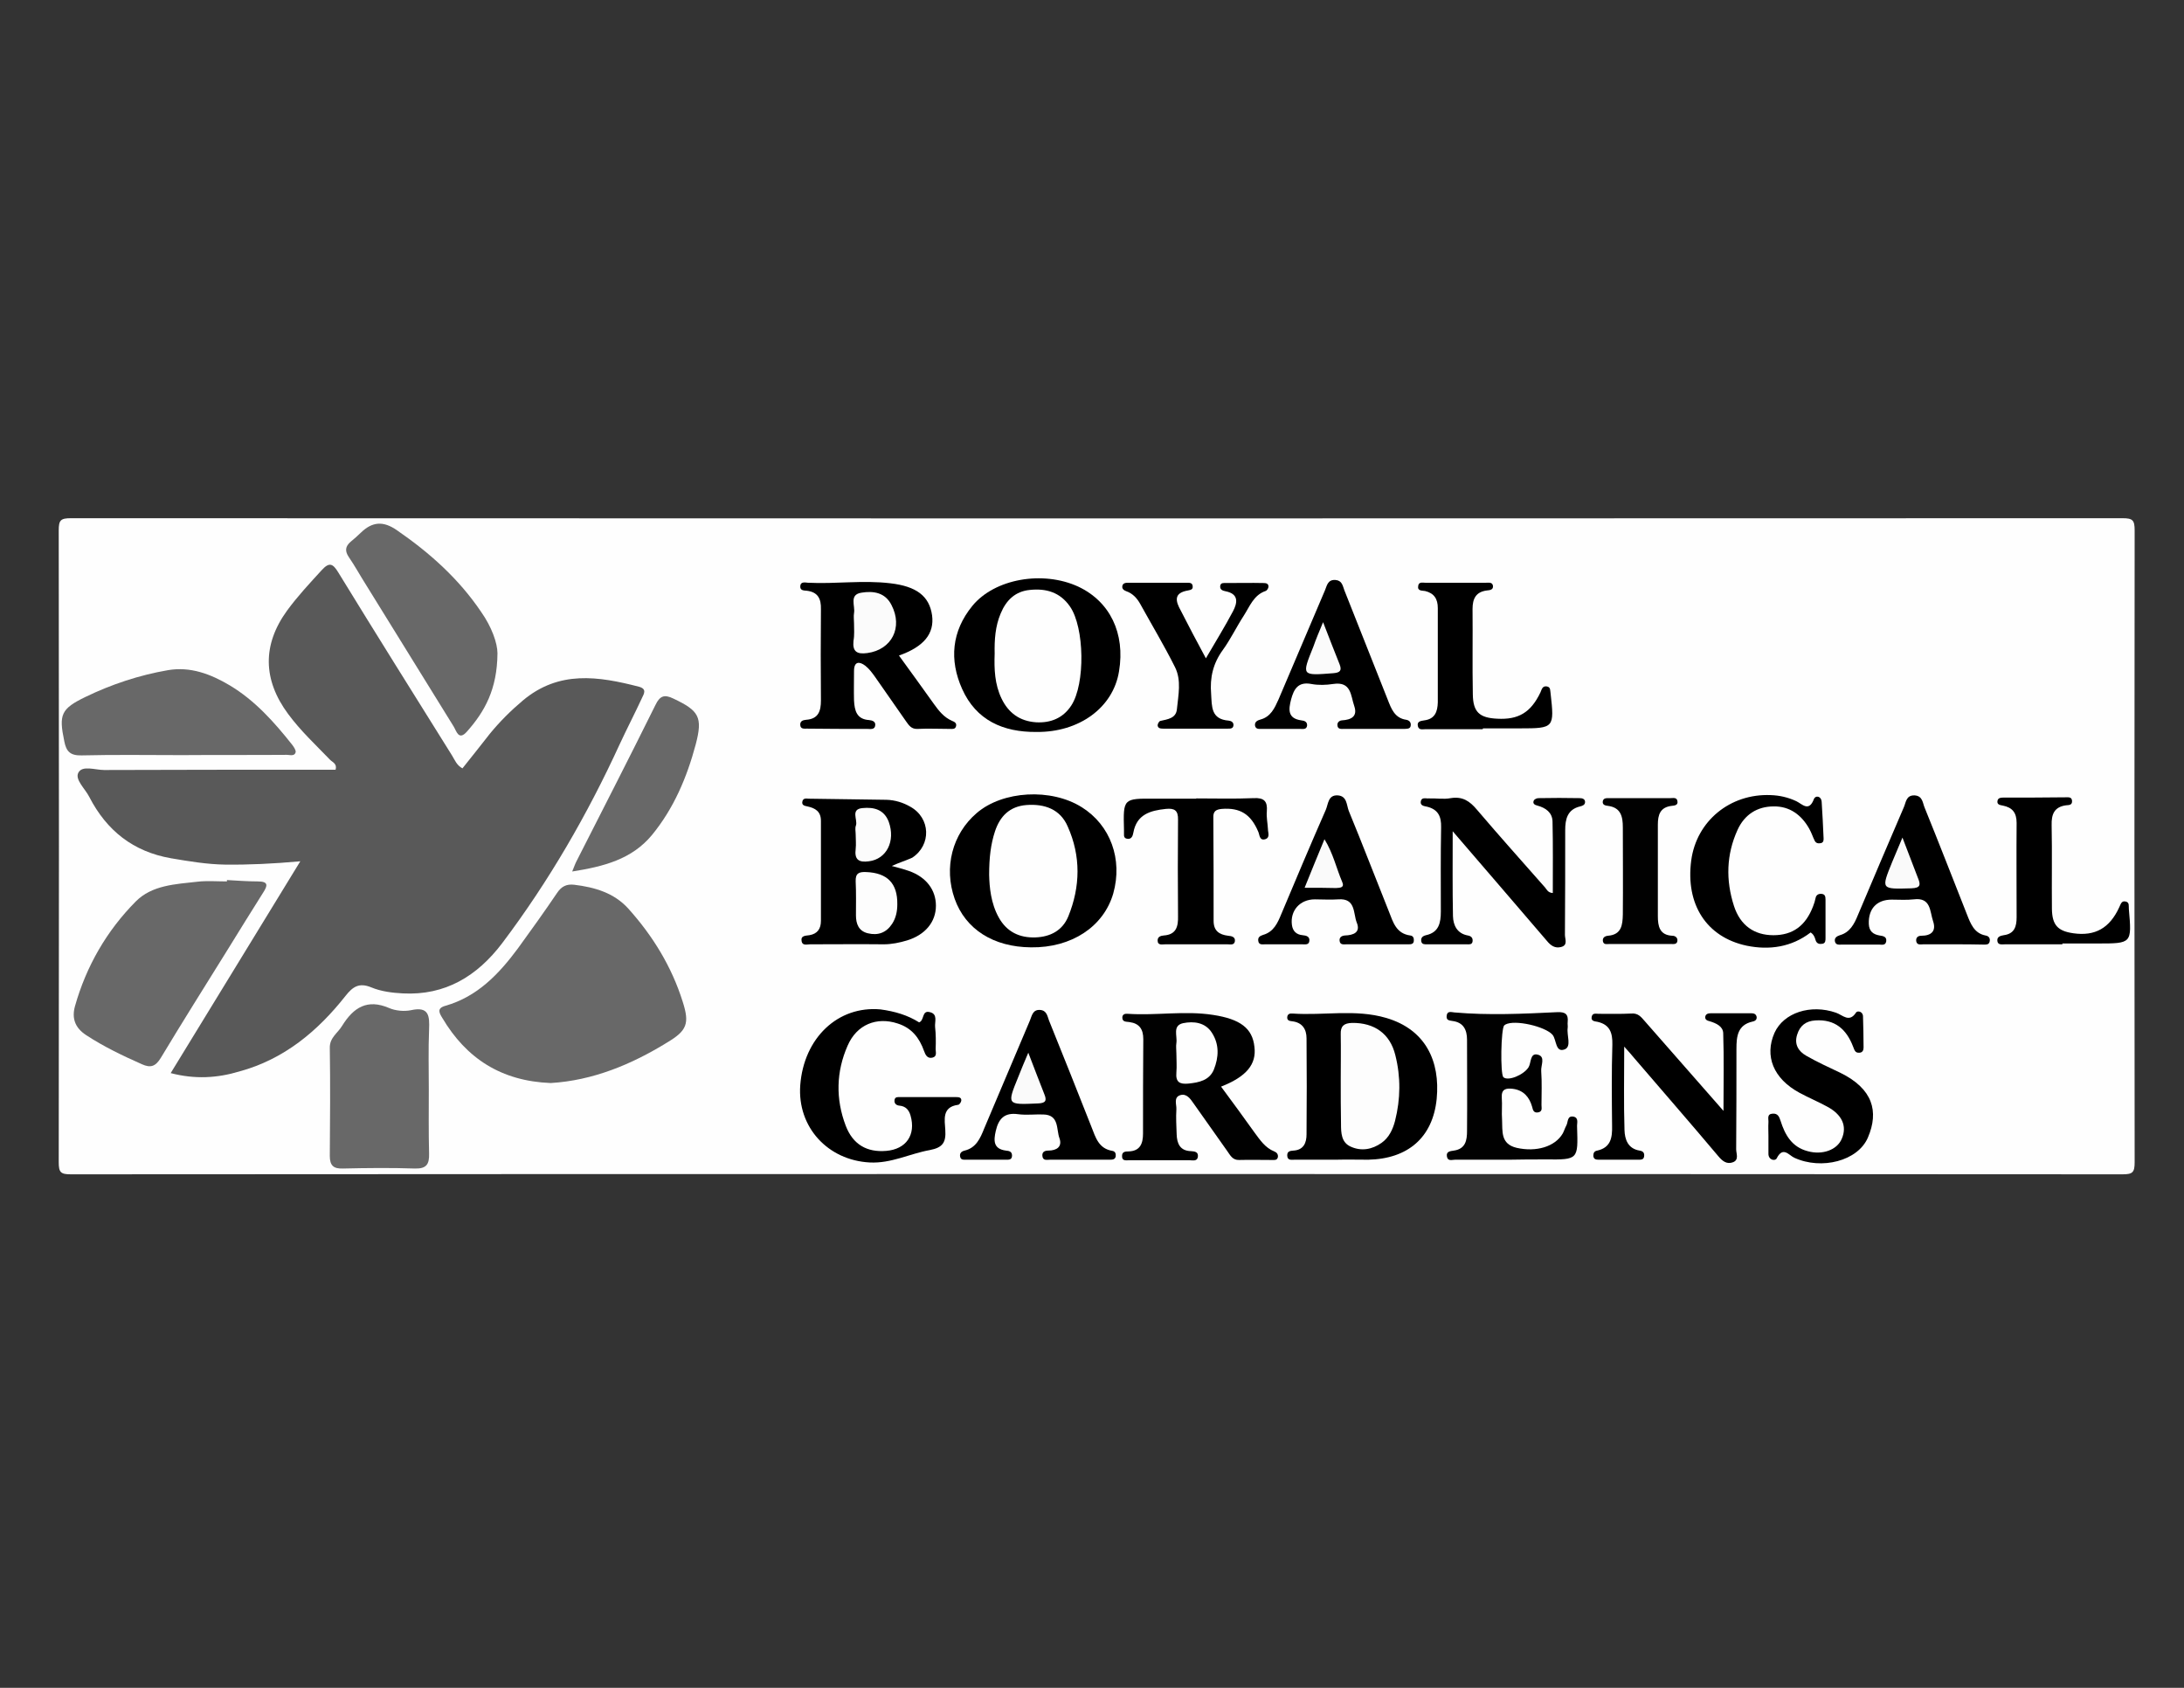 <?xml version="1.0" encoding="utf-8"?>
<!-- Generator: Adobe Illustrator 23.0.6, SVG Export Plug-In . SVG Version: 6.00 Build 0)  -->
<svg version="1.1" id="Layer_1" xmlns="http://www.w3.org/2000/svg" xmlns:xlink="http://www.w3.org/1999/xlink" x="0px" y="0px"
	 viewBox="0 0 792 612" style="enable-background:new 0 0 792 612;" xml:space="preserve">
<rect x="0" y="0" width="792" height="612" fill="#333333" stroke="none"/>
<style type="text/css">
	.st0{fill:#FEFEFE;}
	.st1{fill:#595959;}
	.st2{fill:#686868;}
	.st3{fill:#010101;}
	.st4{fill:#FBFBFB;}
	.st5{fill:#FDFDFD;}
	.st6{fill:#FCFCFC;}
	.st7{fill:#FAFAFA;}
</style>
<g>
	<path class="st0" d="M397.2,425.7c-123.8,0-247.7,0-371.5,0.1c-3.7,0-4.4-0.7-4.4-4.4c0.1-76.4,0.1-152.7,0-229.1
		c0-3.7,0.7-4.4,4.4-4.4c248,0.1,496,0.1,744,0c3.7,0,4.4,0.7,4.4,4.4c-0.1,76.4-0.1,152.7,0,229.1c0,3.7-0.7,4.4-4.4,4.4
		C645.5,425.7,521.4,425.7,397.2,425.7z"/>
	<path class="st1" d="M61.9,389.1c15.7-25.6,31-50.7,47-76.8c-10,0.9-18.7,1.3-27.3,1.2c-6.6-0.1-13.1-1.2-19.6-2.3
		c-13.7-2.4-23.3-10-29.6-22.2c-1.5-3-5.3-6.3-4-8.8c1.4-2.8,6.1-1,9.4-1c26-0.1,52.1-0.1,78.1-0.1c2,0,3.9,0,5.8,0
		c0.6-2.2-1.1-2.7-2-3.6c-5.2-5.4-10.7-10.5-15.2-16.6c-9.2-12.4-9.4-25.1-0.4-37.5c3.8-5.2,8.2-9.9,12.5-14.6
		c2.8-3.1,4.1-2.5,6.1,0.8c13.6,22.2,27.4,44.2,41.2,66.3c1,1.6,1.7,3.6,3.8,4.7c3.3-4.1,6.6-8.3,9.9-12.5c3.6-4.4,7.6-8.4,12-12.1
		c13.1-11,27.4-8.8,42.1-5c3,0.8,1.8,2.6,1.1,4.1c-2.6,5.6-5.5,11.2-8.1,16.8c-11.7,25.5-25.7,49.7-42.6,72.1
		c-9.1,12-20.7,19-36,18.2c-3.9-0.2-7.9-0.7-11.5-2.2c-4.4-1.8-6.7-0.2-9.3,3.1c-10.1,12.8-22.3,23-38.5,27.4
		C78.8,390.9,70.7,391.4,61.9,389.1z"/>
	<path class="st2" d="M199.7,392.7c-17.9-0.7-30.6-8.9-39.3-23.6c-1.1-1.8-2.1-3.5,1.1-4.4c11.6-3.3,19.4-11.5,26.3-20.8
		c4.8-6.6,9.6-13.3,14.2-20.1c1.6-2.4,3.4-3.3,6.2-3c7.4,0.9,14.4,2.9,19.6,8.6c8.9,9.9,15.8,21.1,19.8,33.9
		c2.5,7.8,1.5,10.4-5.5,14.6C229,386,214.9,391.8,199.7,392.7z"/>
	<path class="st2" d="M82.3,319.1c3.7,0.2,7.5,0.5,11.2,0.5c3.9,0,3.6,1.5,1.9,4.1c-4.3,6.8-8.5,13.6-12.7,20.4
		c-8.2,13.2-16.4,26.2-24.4,39.5c-1.9,3.1-3.7,3.7-6.8,2.3c-7-3.1-13.9-6.4-20.3-10.6c-4.1-2.7-5.2-6.2-4-10.5
		c4.1-14.5,11.5-27.3,22-37.9c5.9-6,14.5-6.3,22.4-7.2c3.5-0.4,7.1-0.1,10.7-0.1C82.3,319.5,82.3,319.3,82.3,319.1z"/>
	<path class="st2" d="M180.4,236.9c-0.1,13-4.6,21.1-11.1,28.4c-3,3.4-3.8-0.3-4.8-1.9c-10.6-17.1-21.2-34.3-31.8-51.4
		c-2.1-3.3-4-6.8-6.2-10c-1.5-2.2-1.3-3.9,0.7-5.6c1.2-1,2.5-2.1,3.6-3.2c4.2-4.1,8.2-4.4,13.2-0.9c11.9,8.2,22.4,17.6,30.5,29.6
		C178.3,227.3,180.4,233.2,180.4,236.9z"/>
	<path class="st2" d="M155.5,394.8c0,7.8-0.1,15.7,0.1,23.5c0.1,3.8-0.9,5.5-5.1,5.4c-8.7-0.3-17.5-0.2-26.2,0
		c-3.4,0.1-4.7-1.1-4.7-4.6c0.1-13,0.2-26,0-39.1c-0.1-3.8,2.9-5.4,4.5-8.1c4.1-6.6,9.1-9.8,17-6.4c2.3,1,5.4,1.3,7.9,0.8
		c6.6-1.5,6.8,2.1,6.6,7C155.3,380.5,155.5,387.7,155.5,394.8z"/>
	<path class="st2" d="M66,273.8c-12.1,0-24.2-0.2-36.4,0.1c-4.1,0.1-5.6-1.4-6.3-5.2c-2-9.6-1.2-11.7,7.7-16
		c9.5-4.6,19.5-7.9,29.9-9.7c8.1-1.4,15.5,1.4,22.4,5.5c9.2,5.5,16.2,13.4,22.7,21.6c0.6,0.8,1.4,2,1.2,2.7
		c-0.4,1.5-2.1,0.9-3.2,0.9C91.3,273.8,78.7,273.7,66,273.8C66,273.7,66,273.8,66,273.8z"/>
	<path class="st3" d="M442.8,394c4.2,5.7,8.2,11.1,12.1,16.6c2,2.7,3.9,5.6,7.2,6.9c0.8,0.3,1.5,1,1.3,2.1c-0.3,1.2-1.3,1-2.2,1
		c-3.9,0-7.8-0.1-11.8,0c-2.5,0.1-3.3-1.8-4.4-3.3c-4.1-5.8-8.2-11.6-12.3-17.4c-1.1-1.6-2.5-3.5-4.7-2.8c-2.5,0.8-1.3,3.4-1.4,5.1
		c-0.2,3,0,6.1,0.1,9.1c0.1,3.3,1.2,6,5.2,6.1c1.3,0.1,2.7,0.2,2.5,2c-0.2,1.8-1.9,1.3-3,1.3c-7.3,0-14.6,0-21.9,0
		c-1.1,0-2.7,0.4-2.6-1.6c0-1.5,1.2-1.6,2.3-1.6c4.3-0.1,5.3-2.9,5.3-6.5c0-11.4,0-22.8,0.1-34.2c0-3.6-1.4-5.7-5-6.2
		c-1.1-0.2-2.7,0.1-2.6-1.8c0.1-1.1,1.1-1.3,2-1.2c10.3,0.7,20.6-1.2,30.9,0.4c9.8,1.5,14.3,4.8,15,11.6
		C455.7,385.9,452,390.4,442.8,394z"/>
	<path d="M326,237.7c4.4,6.1,8.6,11.8,12.7,17.6c1.8,2.5,3.6,4.8,6.6,6.1c0.8,0.3,1.7,0.8,1.4,1.9c-0.3,1.2-1.3,1-2.2,1
		c-3.9,0-7.8-0.2-11.8,0c-2.2,0.1-3.1-1.3-4.1-2.7c-3.8-5.4-7.5-10.8-11.3-16.2c-1-1.4-2.1-2.9-3.5-4c-2.1-1.6-4.1-1.7-4.1,1.9
		c0,3.6-0.1,7.1,0,10.7c0.2,3.6,0.9,6.8,5.5,7.1c1.1,0.1,2.3,0.5,2.2,1.8c-0.1,1.8-1.8,1.4-2.9,1.4c-7.3,0-14.6,0-21.9-0.1
		c-1,0-2.3,0.2-2.4-1.3c-0.1-1.4,0.9-1.8,2.1-1.9c4.5-0.3,5.4-3.2,5.4-7c-0.1-11-0.1-22.1,0-33.1c0.1-3.8-1.1-6.2-5.1-6.7
		c-1-0.1-2.4,0-2.4-1.5c0-1.9,1.7-1.5,2.8-1.4c10,0.5,19.9-1,29.9,0.2c9.4,1.1,14.1,4.6,15.1,11.6C338.9,229.8,335,234.5,326,237.7z
		"/>
	<path d="M323.4,314c2.2,0.6,4.2,1.1,6.2,1.8c6.3,2.2,9.8,6.9,9.8,12.6c0,5.9-3.9,10.6-10.5,12.6c-2.7,0.8-5.5,1.4-8.4,1.4
		c-8.9-0.1-17.8,0-26.7,0c-1.1,0-2.8,0.6-3.1-1.1c-0.4-2.1,1.4-2,2.8-2.2c3-0.5,4.2-2.4,4.2-5.2c0-12.1,0-24.2,0-36.3
		c0-3.4-2.1-4.6-4.9-5.2c-1-0.2-2.2-0.4-1.8-1.9c0.3-1.1,1.3-1,2.2-0.9c9.4,0.1,18.9,0.3,28.3,0.4c3.1,0.1,6,1,8.6,2.5
		c7.4,4.1,7.7,13.9,0.7,18.5C328.6,312,326,312.8,323.4,314z"/>
	<path d="M484.5,420.5c-5,0-10,0-15,0c-1.1,0-2.7,0.4-2.7-1.6c0-1.5,1.1-1.6,2.2-1.7c3.8-0.2,4.8-2.9,4.8-5.9
		c0.1-11.6,0.1-23.2,0-34.8c0-3.4-1.6-5.8-5.3-6.2c-0.9-0.1-1.8-0.3-1.7-1.5c0.1-1.1,0.9-1.4,1.9-1.3c11.3,0.8,22.8-1.7,34,1.6
		c14.3,4.2,19.6,15.7,18.3,29.3c-1.4,14.1-10.5,21.8-24.8,22.1C492.3,420.5,488.4,420.4,484.5,420.5
		C484.5,420.4,484.5,420.4,484.5,420.5z"/>
	<path d="M375.8,265.4c-12,0.1-21.8-4.2-26.9-15.6c-4.7-10.5-3.8-20.9,3.7-30.1c8.1-9.9,25.6-12.9,38.4-7
		c11.5,5.4,17.1,16.9,14.8,30.7C403.7,256.6,391.3,265.6,375.8,265.4z"/>
	<path d="M373.9,343.5c-13.7-0.1-23.8-6.6-27.7-17.6c-4-11.3-0.9-23.5,8-31.1c9.4-8.1,27-9.1,38.1-2.1c10.4,6.5,14.9,18.9,11.4,31.3
		C400.2,336,388.6,343.7,373.9,343.5z"/>
	<path class="st2" d="M207.5,316c0.8-2,1.2-3.1,1.8-4.2c9.5-18.7,19.1-37.4,28.4-56.2c1.6-3.3,3.2-3.9,6.5-2.3
		c9.3,4.4,10.7,6.7,8.1,16.6c-3.2,12-8,23.3-15.9,32.9C229.1,311.6,218.9,314.2,207.5,316z"/>
	<path d="M589,379.5c0,11.1-0.2,20.6,0.1,30.2c0.1,3.4,1.2,6.8,5.5,7.5c1.4,0.2,1.8,1,1.6,2.2c-0.2,1.2-1.3,1.1-2.1,1.1
		c-4.8,0-9.6,0-14.4,0c-1,0-1.8-0.2-1.9-1.4c0-1,0.3-1.7,1.4-1.9c5-1.1,5.5-4.8,5.4-9c-0.1-9.8-0.2-19.6,0.1-29.4
		c0.1-4.3-0.9-7.3-5.4-8.3c-1-0.2-2.4-0.2-2.1-1.8c0.3-1.5,1.5-1.1,2.6-1.1c3.9,0,7.8,0.1,11.8-0.1c2.4-0.2,3.5,1.2,4.8,2.7
		c9.3,10.6,18.6,21.2,28.6,32.6c0-10.1,0.2-19.2-0.1-28.2c-0.1-2.5-2.6-3.6-4.9-4.3c-0.9-0.2-1.8-0.6-1.6-1.7c0.2-1,1.1-1.2,2.1-1.2
		c4.8,0,9.6,0,14.4,0c0.9,0,1.8,0.1,2.1,1.2c0.2,1-0.4,1.6-1.4,1.8c-5.5,1.2-5.9,5.4-5.9,9.9c0,12.1,0,24.2-0.1,36.4
		c0,1.6,1.1,3.8-1.1,4.7c-2.3,0.9-3.9-0.4-5.4-2.2c-10.1-12-20.4-23.8-30.6-35.7C591.6,382.4,590.8,381.5,589,379.5z"/>
	<path d="M526.8,301.4c0,11.3-0.1,21,0.1,30.8c0.1,3.3,1.5,6.3,5.4,7c1.2,0.2,1.9,0.9,1.7,2.2c-0.2,1.2-1.3,1-2.1,1
		c-4.8,0-9.6,0-14.4,0c-0.8,0-1.9,0.1-2.1-1.1c-0.2-1.3,0.5-1.9,1.7-2.2c4.7-1,5.4-4.5,5.4-8.6c0-10.2-0.1-20.3,0.1-30.5
		c0.1-4-1.1-6.5-5.1-7.5c-0.9-0.2-2.4-0.3-2.3-1.7c0.2-1.9,1.8-1.2,2.9-1.3c2.7-0.1,5.4,0.4,8-0.1c4.3-0.7,6.9,1.1,9.5,4.2
		c8.1,9.5,16.4,18.8,24.7,28.2c0.6,0.7,1,1.9,2.8,2c0-8.7,0.1-17.3-0.1-26c-0.1-3.2-2.5-4.9-5.5-5.7c-0.9-0.2-1.8-0.7-1.3-1.8
		c0.2-0.5,1.1-0.9,1.7-0.9c5-0.1,10-0.1,15,0c0.9,0,1.9,0.3,1.9,1.4c0,1.1-1,1.4-1.8,1.6c-4.6,1.1-5.4,4.6-5.4,8.6
		c0,12.7,0,25.3-0.1,38c0,1.5,1.2,3.8-1.5,4.4c-2.1,0.5-3.6-0.5-5-2.2C549.9,328.3,538.9,315.4,526.8,301.4z"/>
	<path d="M333.3,370.7c2-0.7,0.9-4.5,3.9-3.7c3,0.7,1.7,3.5,1.9,5.4c0.3,2.6,0.3,5.3,0.2,8c0,1.1,0.6,2.7-1.2,3.1
		c-1.8,0.4-2.5-1-3-2.4c-1.7-4.8-4.5-8.4-9.6-10c-7.6-2.5-14.8,0.4-18.1,8c-4.2,9.5-4.4,19.4-0.7,29.1c2.6,6.8,7.7,9.7,14.7,9.1
		c7.2-0.6,10.8-5.8,8.8-12.8c-0.6-2.1-1.8-3.4-4-3.6c-1.2-0.1-2-0.8-1.8-2.1c0.2-1.2,1.3-1,2.1-1c6.8,0,13.6,0,20.3,0
		c0.9,0,1.9,0.1,1.8,1.3c-0.1,0.6-0.7,1.5-1.2,1.5c-5.9,0.8-4.8,5.5-4.6,9.1c0.3,4.5-0.9,6.4-5.6,7.3c-7.3,1.3-14,4.9-21.8,4.5
		c-15.2-0.8-26.3-12.8-25.2-28c1.3-17.2,13.7-28.9,29.1-27.5C324.5,366.7,329.2,368.1,333.3,370.7z"/>
	<path class="st3" d="M547.5,420.5c-6.6,0-13.2,0-19.8,0c-1.1,0-2.7,0.7-3-1.2c-0.3-1.8,1.2-1.9,2.5-2.1c4.3-0.6,4.8-3.8,4.8-7.1
		c0.1-11,0-22.1,0-33.1c0-3.6-1.3-6.3-5.3-6.8c-1.1-0.2-2.2-0.2-2.1-1.7c0.1-2.1,1.7-1.5,2.8-1.4c12.5,1.1,24.9,0.5,37.4-0.1
		c2.8-0.1,4,0.7,3.7,3.6c-0.1,0.7,0.1,1.4,0,2.1c-0.4,2.7,1.5,6.8-1.1,7.8c-3.4,1.3-2.9-3.5-4.4-5.3c-2.6-3-13.7-5.6-17.1-3.7
		c-0.1,0.1-0.3,0.2-0.4,0.3c-1.2,1.1-1.5,17.7-0.3,18.8c1.7,1.5,7.3-0.8,9.1-3.6c1-1.6,0.5-5.3,3.3-4.6c3,0.7,1.1,3.9,1.3,6
		c0.3,4.1,0.1,8.2,0.1,12.3c0,1,0.4,2.2-1,2.6c-1.7,0.4-2.1-0.6-2.4-2c-1-3.5-3.1-6-7-6.5c-2.5-0.3-4.2,0.1-4,3.2
		c0.2,2.7-0.1,5.4,0.1,8c0.2,4.2-0.6,8.8,5.3,10.2c7.1,1.6,13.9-0.4,16.7-5.2c0.5-0.9,0.8-2,1.3-2.9c0.7-1.2,0.2-3.7,2.7-3.2
		c1.9,0.5,1.1,2.4,1.2,3.7c0.4,11.9,0.4,11.9-11.3,11.8C556.1,420.4,551.8,420.4,547.5,420.5C547.5,420.5,547.5,420.5,547.5,420.5z"
		/>
	<path d="M641.3,411.8c0-1.6-0.1-3.2,0-4.8c0.1-1.3-0.7-3.1,1.6-3.2c1.8-0.1,2.3,1.1,2.8,2.6c1.6,5.1,4.1,9.5,9.8,11
		c5.3,1.5,10.7-0.4,12.4-4.5c2-4.6,0.1-8.8-5.4-11.7c-3.3-1.8-6.7-3.2-10-5c-9.4-5.1-12.7-13.3-9-21.7c3.3-7.3,13.1-10.5,22.3-7.3
		c2.4,0.8,4.8,3.8,7.3-0.1c0.5-0.7,2.5-0.4,2.5,1.5c0.1,3.7,0.2,7.5,0.2,11.2c0,0.9-0.3,1.8-1.4,1.9c-1.7,0.2-1.9-1-2.4-2.2
		c-2.4-6.3-6.6-10-13.7-9.5c-3.4,0.2-5.6,1.9-6.6,5.2c-1.1,3.5,0.5,6,3.3,7.6c4,2.3,8.2,4.2,12.4,6.2c11.8,5.8,14,14,10,23.4
		c-3.6,8.6-16.9,11.9-26.7,7.4c-2-0.9-4.1-4.3-6.4,0.2c-0.5,1.1-3.1,0.7-3-1.8C641.3,416.1,641.3,413.9,641.3,411.8z"/>
	<path d="M656.6,338.1c-6.9,5.3-14.9,6.5-23.2,4.8c-14.6-3.1-22.2-15-20.1-30.9c1.9-14.3,14.1-24.3,28.8-23.7
		c3.2,0.1,6.3,0.8,9.3,2.2c2.1,1,4.6,4.1,6.4-0.8c0.5-1.3,2.6-1.2,2.8,1c0.3,4.4,0.5,8.9,0.7,13.3c0,0.7,0,1.4-0.9,1.7
		c-1,0.2-1.8,0.1-2.3-0.8c-0.7-1.4-1.2-3-2-4.4c-2.8-5-7.1-8.2-12.9-8.1c-6,0-10.6,3-13.1,8.5c-4.1,9-4.3,18.3-1.3,27.6
		c2.3,7.1,7.4,10.6,14.3,10.6c7,0,11.7-3.4,14.4-10.5c0.4-1,0.7-2,0.9-3c0.2-1,0.9-1.5,1.9-1.5c1.5,0,1.7,0.9,1.7,2.1
		c0,4.6,0,9.3,0,13.9c0,0.9,0,1.9-1.1,2.1c-1.1,0.2-2.1,0-2.5-1.3C658.1,339.8,657.7,338.8,656.6,338.1z"/>
	<path d="M708.2,342.4c-3.6,0-7.1,0-10.7,0c-1,0-2.3,0.4-2.6-1.1c-0.2-1.3,0.6-2,1.8-2c3.8,0,5.5-1.8,4.3-5.3
		c-1.2-3.5-0.7-8.7-7-7.9c-2.6,0.3-5.3,0.1-8,0.1c-5.4,0-8.5,3.3-8.3,8.8c0.1,2.6,1.5,3.8,3.9,4.2c1.3,0.2,2.7,0.4,2.4,2.2
		c-0.3,1.5-1.6,1.1-2.6,1.1c-4.5,0-8.9,0-13.4,0c-1,0-2.3,0.3-2.6-1.2c-0.2-1.2,0.6-1.8,1.8-2.2c3.6-1,5.2-4,6.5-7.2
		c5.5-13.1,11.1-26.1,16.7-39.2c0.8-1.8,0.8-4.4,3.9-4.3c3,0.2,2.9,2.8,3.7,4.6c5.2,12.8,10.2,25.7,15.3,38.6
		c1.3,3.3,2.6,6.8,6.7,7.6c1.3,0.2,1.8,1.1,1.5,2.3c-0.3,1.1-1.3,1-2.2,1C715.7,342.4,711.9,342.4,708.2,342.4z"/>
	<path d="M390.9,420.5c-3.4,0-6.8,0-10.1,0c-1.1,0-2.7,0.5-2.8-1.5c-0.1-1.4,1-1.8,2.1-1.8c3.1,0,5.2-1.4,4.1-4.5
		c-1.2-3.2,0-8.5-5.9-8.6c-3-0.1-6.1,0.3-9.1-0.1c-5-0.7-7.1,1.7-8.1,6.1c-0.8,3.5-0.9,6.5,3.7,7.1c1.1,0.1,2.2,0.3,2.2,1.8
		c0,1.6-1.2,1.5-2.2,1.5c-4.8,0-9.6,0-14.4,0c-0.8,0-1.9,0.2-2.2-1c-0.3-1.3,0.4-2,1.6-2.3c4.2-1,5.7-4.5,7.1-8
		c5.5-13.1,11.1-26.1,16.6-39.2c0.7-1.7,1-4,3.7-3.8c2.4,0.2,2.6,2.2,3.2,3.8c5.2,12.8,10.3,25.7,15.4,38.6c1.5,3.8,2.6,7.9,7.6,8.7
		c1.1,0.2,1.3,1.1,1.2,2c-0.2,1.1-1.1,1.2-2,1.2C398.8,420.5,394.8,420.5,390.9,420.5z"/>
	<path d="M499,342.4c-3.6,0-7.1,0-10.7,0c-1,0-2.3,0.3-2.5-1.2c-0.2-1.3,0.7-1.9,1.9-2c3.1-0.1,5.8-1.1,4.3-4.7
		c-1.3-3.3-0.3-8.9-6.7-8.4c-2.8,0.2-5.7,0-8.5,0c-5.4,0-9,4.1-8.3,9.3c0.3,2.2,1.6,3.5,3.9,3.7c1.3,0.1,2.7,0.5,2.4,2.2
		c-0.2,1.4-1.6,1.1-2.6,1.1c-4.5,0-8.9,0-13.4,0c-1,0-2.3,0.3-2.5-1.2c-0.2-1.3,0.5-1.8,1.7-2.2c3.9-1.1,5.3-4.3,6.7-7.7
		c5.3-12.6,10.6-25.2,16.1-37.7c0.9-2.1,0.8-5.4,4.3-5.2c3.4,0.2,3.2,3.5,4,5.6c5,12.1,9.7,24.4,14.6,36.6c1.5,3.8,2.6,7.9,7.7,8.6
		c1.1,0.1,1.4,1,1.3,2c-0.1,1.2-1.1,1.2-2,1.2C506.8,342.4,502.9,342.4,499,342.4z"/>
	<path d="M498.1,264.3c-3.6,0-7.1,0-10.7,0c-1,0-2.3,0.2-2.4-1.3c-0.1-1,0.6-1.7,1.6-1.8c3.4-0.2,5.8-1.4,4.5-5.2
		c-1.3-3.7-1-9-7.6-8c-2.6,0.4-5.4,0.5-8,0c-4.8-0.9-6.3,1.9-7.3,5.6c-0.9,3.5-1.4,6.9,3.7,7.6c1.1,0.1,2.2,0.5,2.1,1.9
		c-0.2,1.5-1.5,1.2-2.5,1.2c-4.6,0-9.3,0-13.9,0c-1,0-2.3,0.2-2.5-1.3c-0.1-1.3,0.9-1.8,2-2.1c3.7-1,5.1-4.1,6.5-7.2
		c5.6-13.2,11.3-26.5,16.9-39.7c0.7-1.7,1-3.9,3.8-3.7c2.4,0.2,2.6,2.1,3.2,3.7c5.2,13.2,10.5,26.4,15.7,39.6
		c1.3,3.3,2.5,6.8,6.8,7.4c1,0.2,1.6,0.8,1.6,1.8c0,1.6-1.3,1.4-2.3,1.5C505.6,264.3,501.9,264.3,498.1,264.3z"/>
	<path d="M433.8,289.5c7,0,13.9,0.2,20.8-0.1c3.8-0.2,5.1,1.1,4.8,4.8c-0.2,2.1,0.3,4.3,0.4,6.4c0,1.3,0.9,3.1-1,3.7
		c-2.1,0.6-2-1.6-2.5-2.7c-2.7-6.4-6.6-8.8-13.2-8.3c-2.2,0.2-3.2,0.9-3.1,3.2c0.1,12.5,0.1,25,0.1,37.4c0,3.6,2,5,5.3,5.4
		c1.2,0.1,2.7,0.4,2.4,2.1c-0.3,1.4-1.7,1-2.7,1c-7.5,0-15,0-22.5,0c-1.1,0-2.8,0.5-2.8-1.4c0-1.4,1.2-1.7,2.2-1.8
		c4.6-0.3,5.3-3.3,5.2-7.1c-0.1-11.6-0.1-23.2,0-34.8c0.1-3.5-1.3-4.3-4.4-4c-5.7,0.6-10.6,2-11.8,8.6c-0.2,1.2-0.7,2.6-2.4,2.2
		c-1.4-0.3-0.9-1.7-1-2.7c0-0.2,0-0.4,0-0.5c-0.3-11.4-0.3-11.4,11.2-11.3c5,0,10,0,15,0C433.8,289.6,433.8,289.5,433.8,289.5z"/>
	<path d="M437.3,238.7c3.6-6.2,6.9-11.5,9.8-17c1.6-3,2.3-6.3-2.6-7.3c-1-0.2-2.2-0.5-2-2c0.2-1.2,1.3-1,2.2-1c4.5,0,8.9-0.1,13.4,0
		c0.9,0,1.9,0.1,1.9,1.3c0,0.6-0.6,1.5-1.1,1.6c-4.3,1.5-5.7,5.6-7.9,9c-2.6,4-4.7,8.4-7.5,12.3c-3.6,4.9-4.8,10.1-4.3,16
		c0.3,4.6-0.1,9.2,6.4,9.7c0.9,0.1,1.8,0.6,1.7,1.7c-0.1,1.2-1.1,1.2-2,1.2c-7.8,0-15.7,0-23.5,0c-0.9,0-1.9-0.1-2-1.2
		c0-0.5,0.5-1.5,1-1.6c2.6-0.6,5.7-0.9,6-4.3c0.5-5.1,1.7-10.4-0.7-15.2c-3.9-7.8-8.4-15.3-12.6-22.9c-1.1-2-2.7-3.8-5-4.6
		c-0.8-0.3-1.7-0.8-1.5-1.9c0.2-1.1,1.2-1.2,2.1-1.2c7.1,0,14.3,0,21.4,0c0.9,0,1.9,0,2,1.2c0.2,1.3-0.8,1.4-1.7,1.6
		c-5.3,0.9-4.5,3.9-2.6,7.3C431,226.9,433.9,232.4,437.3,238.7z"/>
	<path d="M747.9,342.4c-6.9,0-13.9,0-20.8,0c-1.1,0-2.8,0.4-2.8-1.5c0-1.3,1.2-1.6,2.3-1.8c3.9-0.5,4.7-3.1,4.7-6.5
		c0-11.4-0.1-22.8,0-34.2c0-3.7-1.5-5.6-5-6.3c-1-0.2-2.3-0.3-1.9-1.9c0.3-1,1.4-1,2.2-1c7.5,0,15,0,22.4-0.1c1.1,0,2.3-0.2,2.4,1.3
		c0.1,1.6-1.2,1.5-2.2,1.6c-4.3,0.6-5.3,3.3-5.2,7.2c0.2,10.1,0,20.3,0.1,30.4c0.1,5.8,2.1,8,7.8,8.8c7.8,1.1,13.1-1.8,16.6-9.4
		c0.6-1.2,0.8-2.5,2.4-2.1c1.4,0.3,1,1.7,1.1,2.7c1.1,12.5,1.1,12.5-11.3,12.5c-4.3,0-8.5,0-12.8,0
		C747.9,342.4,747.9,342.4,747.9,342.4z"/>
	<path d="M537.7,264.4c-6.9,0-13.9,0-20.8,0c-1,0-2.3,0.4-2.7-1c-0.5-1.9,1.1-2,2.3-2.2c3.9-0.5,4.8-3.2,4.9-6.5
		c0-11.4,0-22.8,0-34.2c0-3.3-1.3-5.4-4.6-6.2c-1-0.2-2.9,0.1-2.5-1.9c0.2-1.5,1.6-1.1,2.6-1.1c7.3,0,14.6,0,21.9,0
		c1,0,2.4-0.3,2.6,1.1c0.2,1.5-1.2,1.6-2.2,1.7c-4,0.5-5.2,3-5.2,6.7c0.1,10.3-0.1,20.7,0.1,31c0.1,6.4,2.4,8.5,8.9,8.8
		c7.6,0.4,12.1-2.2,15.6-9.5c0.5-1.1,0.7-2.5,2.4-2.2c1.4,0.3,1.1,1.5,1.3,2.5c1.4,12.5,1.3,12.7-11.1,12.7c-4.5,0-8.9,0-13.4,0
		C537.7,264.3,537.7,264.3,537.7,264.4z"/>
	<path class="st3" d="M595,289.4c3.6,0,7.1,0,10.7,0c1,0,2.4-0.4,2.6,1.1c0.3,1.5-1.1,1.6-2.1,1.7c-4.2,0.5-5,3.3-5,6.8
		c0,11.1,0,22.1,0,33.2c0,3.6,0.6,6.9,5.3,7.1c0.9,0,1.8,0.6,1.8,1.6c0,1.6-1.3,1.4-2.3,1.4c-7.5,0-15,0-22.5,0
		c-0.8,0-1.9,0.3-2.2-0.9c-0.3-1.4,0.7-2,1.8-2.1c5-0.4,5.3-4,5.4-7.7c0.1-10.5,0-21,0-31.6c0-3.9-0.7-7.2-5.4-7.8
		c-0.9-0.1-1.9-0.3-1.9-1.4c0.1-1.5,1.3-1.4,2.4-1.4C587.5,289.4,591.3,289.4,595,289.4C595,289.4,595,289.4,595,289.4z"/>
	<path class="st0" d="M426.6,381.9c0-1.2-0.2-2.5,0-3.7c0.4-2.6-1.5-6.3,2.4-7.2c3.9-0.8,8.1-0.3,10.5,3.5c2.7,4.2,2.5,8.8,0.7,13.3
		c-1.6,3.9-5.3,4.7-9.2,5.1c-3.2,0.3-4.7-0.5-4.4-4C426.8,386.6,426.6,384.2,426.6,381.9z"/>
	<path class="st4" d="M309.7,226c0-1.2-0.2-2.5,0-3.7c0.5-2.6-1.9-6.7,2.7-7.4c4.3-0.7,8.6-0.1,10.9,4.5c4.2,8.1,0.1,16.2-8.8,17.4
		c-3.7,0.5-5.4-0.5-5-4.4C309.9,230.2,309.7,228.1,309.7,226z"/>
	<path class="st5" d="M325.4,327.9c0,2.5-0.5,5-1.9,7.1c-2.1,3.2-5.1,4.3-8.8,3.4c-3.3-0.8-4.3-3.4-4.3-6.5c0-4.1,0.1-8.2-0.1-12.3
		c-0.1-3,1.2-3.5,3.8-3.4C321.8,316.5,325.5,320.3,325.4,327.9z"/>
	<path class="st6" d="M310.3,302.5c0-1.1-0.3-2.2,0.1-3.2c0.7-2.1-2.1-5.9,2.4-6.3c4.1-0.4,7.8,0.5,9.5,5c2.5,7-0.8,13.5-7.2,14.3
		c-3.7,0.5-5.3-0.6-4.8-4.5C310.5,306.1,310.3,304.3,310.3,302.5z"/>
	<path class="st5" d="M486.2,391.6c0-5.5,0.1-11.1,0-16.6c-0.1-3,1.2-4,4.1-4.1c8.1-0.1,13.8,3.9,15.7,11.7c2,7.9,1.9,15.9-0.1,23.8
		c-0.8,3.1-2.2,6.1-4.9,8c-3.4,2.4-7.3,3.1-11.1,1.4c-3.5-1.5-3.6-5-3.6-8.3C486.2,402.3,486.2,397,486.2,391.6z"/>
	<path class="st0" d="M360.7,237c-0.1-5,0.2-9.9,2.2-14.6c2-4.8,5.3-8,10.6-8.5c5.8-0.6,10.9,0.8,14.5,6c5.3,7.6,5.6,28.1,0.5,35.9
		c-3,4.6-7.5,6.4-12.8,6.1c-5.9-0.4-10-3.4-12.5-8.6C360.7,248.1,360.5,242.6,360.7,237z"/>
	<path class="st0" d="M358.7,317.2c0-6.3,0.6-11.1,2.1-15.7c1.8-5.5,5.3-9.1,11.4-9.6c6.6-0.5,12.3,1.5,15,7.8
		c4.8,10.7,4.6,21.8,0.2,32.6c-2.1,5.1-6.5,7.4-11.9,7.6c-5.8,0.2-10.4-2-13.3-7.2C359.3,327.5,358.8,321.6,358.7,317.2z"/>
	<path class="st7" d="M689.9,303.7c2.2,5.7,3.9,10.1,5.6,14.6c1,2.4,1.1,3.7-2.4,3.8c-11,0.3-11,0.5-6.9-9.6
		C687.3,309.9,688.4,307.3,689.9,303.7z"/>
	<path class="st7" d="M372.9,381.7c2.2,5.8,4,10.4,5.8,15c1,2.4,0.5,3.3-2.3,3.4c-11.3,0.5-11.3,0.6-7.1-9.7
		C370.3,387.9,371.3,385.4,372.9,381.7z"/>
	<path class="st7" d="M473.1,321.9c2.5-6.2,4.7-11.6,7.2-17.6c3.2,5.2,4.3,10.5,6.4,15.4c1,2.2-0.7,2.2-2.2,2.3
		C480.9,321.9,477.4,321.9,473.1,321.9z"/>
	<path class="st4" d="M479.8,225.6c2.3,5.9,4.1,10.6,6,15.3c0.9,2.3,0.1,3-2.3,3.2c-11.6,0.9-11.5,1-7.2-9.7
		C477.2,231.8,478.3,229.2,479.8,225.6z"/>
</g>
</svg>
